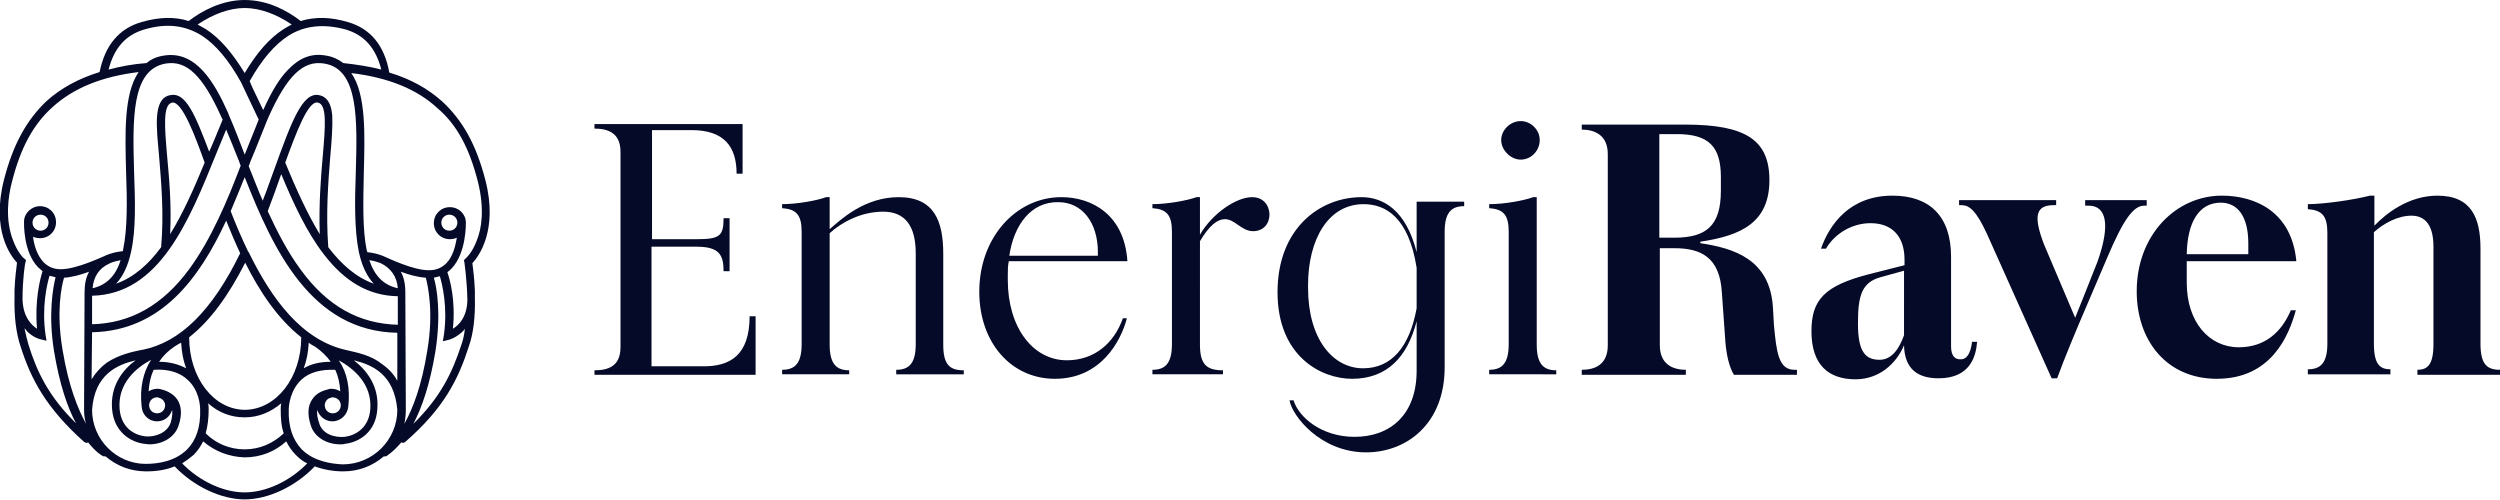 <svg xmlns="http://www.w3.org/2000/svg" xmlns:xlink="http://www.w3.org/1999/xlink" id="_x32_024_Logo" x="0px" y="0px" viewBox="0 0 499.6 100" style="enable-background:new 0 0 499.6 100;" xml:space="preserve"><style type="text/css">	.st0{fill:#050A28;}</style><path class="st0" d="M94.9,59.3C94.9,59.3,94.9,59.3,94.9,59.3c0-0.4,0-0.8,0-1.2c-0.1-2.6-0.4-4.7-0.5-5.5 c1.2-1.3,5.2-6.5,2.6-16.6c-1.8-7-4.5-11.9-8.6-15.7c-2.9-2.6-6.3-4.5-10.6-5.8C76.8,9,74,5.7,69.5,4.4c-3.4-1-6.5-1.1-9.4-0.2 C57.5,2.2,53.6,0,48.9,0c-4.6,0-8.6,2.2-11.2,4.2c-2.8-0.9-5.9-0.8-9.4,0.2c-4.5,1.3-7.3,4.6-8.4,10c-4.2,1.3-7.7,3.2-10.6,5.8 C5.3,24,2.6,28.9,0.8,35.9c-2.6,10.2,1.4,15.3,2.6,16.6c-0.1,0.8-0.4,2.9-0.5,5.5c0,0.4,0,0.8,0,1.2c0,0,0,0,0,0c0,0,0,0,0,0 c-0.1,4,0.3,7.3,1.2,10c2.1,6.6,5.1,12.3,12.7,19.1c0.2,0.1,0.3,0.2,0.5,0.2c0.1,0,0.2,0,0.3-0.1c1.6,2,2.7,2.6,2.9,2.7 c0.1,0.1,0.3,0.1,0.4,0.1c0.1,0,0.1,0,0.2,0c2.2,1.9,5,3,8.1,3c2.1,0,4-0.3,5.7-1c3.8,4,9.3,6.6,14,6.6c0,0,0,0,0,0c0,0,0,0,0,0 s0,0,0,0c0,0,0,0,0,0c4.7,0,10.2-2.6,14-6.6c1.6,0.6,3.6,1,5.7,1c3.1,0,5.9-1.1,8.1-3c0.1,0,0.1,0,0.2,0c0.1,0,0.3,0,0.4-0.1 c0.1-0.1,1.3-0.8,2.9-2.7c0.1,0,0.2,0.1,0.3,0.1c0.2,0,0.4-0.1,0.5-0.2c7.7-6.7,10.6-12.5,12.7-19.1C94.6,66.7,95,63.3,94.9,59.3 C94.9,59.3,94.9,59.3,94.9,59.3z M95.5,36.3c1.4,5.6,0.7,9.5-0.2,11.7c-0.9,2.5-2.2,3.6-2.2,3.6L92.7,52l0.1,0.4 c0,0.1,0.5,3.3,0.6,7.4c0,3.5-1.7,5.2-2.9,5.9c0.6-5.6-0.6-9.9-1.1-11.3c0.3-0.2,0.6-0.5,0.9-0.8c2.9-3.1,2.8-8.9,2.8-9.1 c0,0,0,0,0,0c0-1.7-1.4-3.1-3.2-3.1c-1.8,0-3.2,1.4-3.2,3.2c0,1.8,1.4,3.2,3.2,3.2c0.5,0,1-0.1,1.4-0.3c-0.3,1.7-0.8,3.8-2.1,5.1 c-0.9,0.9-2,1.4-3.4,1.4c-3.1,0.1-8.4-2.5-8.7-2.6c-0.2-0.1-1.6-0.8-3.7-1c0-0.1,0-0.2-0.1-0.3c-0.9-4.3-0.7-9.9-0.6-15.4 c0.2-7.8,0.5-15.8-2.5-20.1c7.4,0.9,13.1,3.2,17.2,7C91.3,24.9,93.8,29.6,95.5,36.3z M91.4,44.5c0,0.9-0.7,1.6-1.6,1.6 s-1.6-0.7-1.6-1.6c0-0.9,0.7-1.6,1.6-1.6S91.4,43.6,91.4,44.5z M66.4,79.4C66.4,79.4,66.5,79.4,66.4,79.4c1,0,1.7,0.7,1.7,1.6 s-0.7,1.6-1.6,1.6s-1.6-0.7-1.6-1.6c0-0.7,0.5-1.4,1.2-1.5C66.2,79.4,66.4,79.4,66.4,79.4z M63.4,81.9c0.4,1.3,1.6,2.3,3,2.3 c1.7,0,3-1.3,3.2-2.9c0,0,0,0,0,0c0.4-3.7-0.2-6.8-1.9-9.3c2.9,1.6,6.7,4.7,6.3,9.8c-0.3,3.7-2.9,5.2-5.1,5.5 c-2.1,0.2-4.5-0.6-5.1-2.7C63.4,83.5,63.3,82.6,63.4,81.9z M48.9,89.8c-2.9,0-5.7-1.1-7.8-3.2c0.4-1.4,0.6-3,0.6-4.8 c0-0.3,0-0.7-0.1-1.2c2,1.8,4.5,2.8,7.2,2.8c0,0,0,0,0,0c0,0,0,0,0.1,0c0,0,0,0,0.1,0c0,0,0,0,0,0c2.7,0,5.2-1.1,7.2-2.8 c-0.1,0.5-0.1,0.9-0.1,1.2c0,1.8,0.1,3.4,0.6,4.8C54.6,88.6,51.9,89.8,48.9,89.8z M31.4,79.4C31.4,79.4,31.5,79.4,31.4,79.4 c0.1,0,0.2,0,0.4,0.1c0.7,0.2,1.2,0.8,1.2,1.5c0,0.9-0.7,1.6-1.6,1.6c-0.9,0-1.6-0.7-1.6-1.6S30.5,79.4,31.4,79.4z M31.4,84.2 c1.4,0,2.6-0.9,3-2.3c0.1,0.7,0,1.6-0.3,2.6c-0.7,2-3.1,2.9-5.1,2.7c-2.3-0.3-4.8-1.8-5.1-5.5c-0.4-5.1,3.3-8.2,6.3-9.8 c-1.6,2.5-2.3,5.6-1.9,9.3c0,0,0,0,0,0C28.4,82.9,29.7,84.2,31.4,84.2z M12.8,55.5c1.6-0.1,3.4-0.6,5-1.2c-0.6,1.1-0.9,2.4-0.9,4.1 c0,0,0,0,0,0l-0.1,23.4c0,0,0,0,0,0c0,0,0,0,0,0l0,0c0,0,0,0,0,0c0,1,0.1,2,0.4,2.9c-1.6-2.9-3.5-7.5-4.7-14.8 C11.2,62.3,12.3,57.1,12.8,55.5z M26.8,34.5c-0.3-10.6-0.6-20.6,6.3-21.8c4.2-0.7,7.4,2.4,11.1,10.6c0,0.1,0.2,0.4,0.3,0.6 c-0.8,2-2.6,6.3-2.7,6.4C39,22.9,37.1,18.4,34.1,19c-0.6,0.1-2.4,0.4-2.7,4.1c-0.2,2.1,0.1,4.9,0.4,8.2c0.4,5,1,11.3,0.4,18.1 c-2.5,3.4-5.4,6-9,7.3c1.4-1.5,2.4-3.6,3-6.4C27.2,45.8,27,40.1,26.8,34.5z M47.6,31.8c0.2,0.4,0.3,0.9,0.5,1.3 c-2.7,7.1-5.9,14.7-10.3,20.7c-5.3,7.2-11.7,10.8-19.4,11l0-5.7c13.4-0.3,19.3-14.7,24.9-28.6c0.6-1.5,1.3-3.1,1.9-4.6 C46,27.8,46.8,29.8,47.6,31.8z M33.4,31.2c-0.5-5.8-0.9-10.3,1-10.7c2-0.3,4.6,6.7,6.5,12c-2.1,5.1-4.3,10.1-6.9,14.3 C34.3,40.9,33.8,35.6,33.4,31.2z M18.5,57.6c0.2-2.3,1.3-4,3.3-4.9c0,0,0,0,0,0c0.3-0.2,1.2-0.5,2.3-0.7 C23.1,55.2,21.2,57,18.5,57.6z M18.4,66.4c13.8-0.3,21.4-10.7,26.8-22.3c0.9,2.2,1.8,4.4,2.8,6.5c-5.6,11.5-12,17.8-19.5,19.3 l-0.1,0c-2,0.4-4.7,1-7.1,2.6c-1.2,0.9-2.2,2-3,3.3L18.4,66.4z M60.2,67.4c0,8.1-5,14.4-11.2,14.5c-6.3,0-11.2-6.4-11.2-14.5 c4.1-3.2,7.8-8.2,11.2-14.9C51.9,58.3,55.5,63.7,60.2,67.4z M34.8,69.3C34.8,69.3,34.8,69.3,34.8,69.3c0.5-0.3,0.9-0.6,1.4-0.8 c0.1,1.8,0.4,3.5,1,5.1c-1.5-0.8-3.3-1.3-5.4-1.3C32.5,71.2,33.5,70.2,34.8,69.3z M61.7,68.5c0.4,0.3,0.9,0.6,1.3,0.8c0,0,0,0,0,0 c1.3,0.9,2.3,1.9,3.1,3c-2.1,0-3.9,0.4-5.4,1.3C61.3,72,61.6,70.3,61.7,68.5z M69.4,70c-9.1-1.9-15.2-10.4-19.7-19.6 c0,0,0-0.1-0.1-0.1c-1.3-2.7-2.5-5.5-3.5-8.1c1-2.3,1.9-4.6,2.8-6.8c5.7,14.5,13.3,30.8,30.5,31.1l0,9.6c-0.7-1.3-1.7-2.4-3-3.3 C74.2,71,71.5,70.5,69.4,70L69.4,70z M53.4,24c0.1-0.3,0.3-0.6,0.3-0.7c3.7-8.2,6.9-11.3,11.1-10.6c6.9,1.1,6.6,11.2,6.3,21.8 c-0.2,5.5-0.3,11.3,0.6,15.8c0.6,2.8,1.6,4.9,3,6.4c-3.6-1.3-6.5-3.9-9.1-7.3c-0.5-6.8,0-13.1,0.4-18.1c0.3-3.3,0.5-6.2,0.4-8.2 c-0.1-0.9-0.3-3.7-2.7-4.1c-3.3-0.6-5.5,5.5-8.8,14.6c-0.8,2.1-1.5,4.3-2.4,6.5c-1-2.3-1.9-4.7-2.8-6.9c0.2-0.4,0.3-0.9,0.5-1.3 C51.4,29.1,52.4,26.4,53.4,24z M64.5,31.2c-0.4,4.4-0.8,9.8-0.6,15.6c-2.5-4.1-4.7-9-6.9-14.3c2.3-6.3,4.6-12.4,6.5-12 C65.4,20.8,65,25.4,64.5,31.2z M56.2,34.8c2.4,5.8,5.1,11.6,8.5,16c4.2,5.5,9,8.3,14.8,8.4l0,5.7c-7.7-0.2-14.1-3.7-19.4-11 c-2.6-3.5-4.7-7.6-6.6-11.7c0,0,0,0,0,0C54.5,39.6,55.4,37.1,56.2,34.8z M76.1,52.6C76.1,52.6,76.1,52.6,76.1,52.6 c2,1,3.2,2.6,3.4,5c-2.8-0.6-4.6-2.4-5.7-5.6C74.9,52.1,75.7,52.5,76.1,52.6z M80.8,84.7c0.2-0.9,0.3-1.9,0.3-2.9c0,0,0,0,0,0l0,0 c0,0,0,0,0,0c0,0,0,0,0,0L81,58.4c0,0,0,0,0,0c0-1.7-0.3-3-0.9-4.1c1.6,0.6,3.4,1.1,5,1.2c0.4,1.6,1.6,6.8,0.3,14.5 C84.3,77,82.5,81.7,80.8,84.7z M69.1,5.9c3.7,1.1,6,3.7,7.1,8c-2.3-0.6-4.9-1-7.6-1.3c-0.9-0.7-2.1-1.3-3.5-1.5 c-2.8-0.5-5.2,0.4-7.5,2.8c-1.7,1.7-3.3,4.3-5,8.1c-1.8-3.7-2.5-5.2-2.7-5.8c2.5-4.4,5-7.3,7.8-9.1C60.9,5.1,64.7,4.7,69.1,5.9z  M48.9,1.6c3,0,6.3,1.2,9.4,3.3c-0.6,0.3-1.1,0.6-1.6,0.9c-2.8,1.8-5.3,4.6-7.8,8.8c-2.5-4.1-5-7-7.8-8.8c-0.5-0.3-1.1-0.6-1.6-0.9 C42.6,2.8,45.9,1.6,48.9,1.6z M28.8,5.9c4.4-1.3,8.1-0.9,11.5,1.2c2.8,1.8,5.4,4.9,7.9,9.4c0.1,0.3,2.1,4.4,3.5,7.4 c-0.9,2.2-1.8,4.5-2.8,7c-1-2.6-1.9-5-2.9-7.3c0,0-0.4-0.9-0.4-1c-2.8-6.3-6.5-12.5-12.8-11.5c-1.4,0.2-2.6,0.7-3.5,1.5 c-2.8,0.2-5.3,0.7-7.6,1.3C22.8,9.6,25.1,7,28.8,5.9z M2.6,48c-1.6-4.1-1-8.7-0.2-11.7c1.7-6.7,4.2-11.4,8.1-14.9 c4.2-3.8,9.8-6.1,17.2-7c-3,4.4-2.7,12.4-2.5,20.1c0.2,5.5,0.3,11.1-0.6,15.4c0,0.1,0,0.2-0.1,0.3c-2.1,0.2-3.5,0.9-3.7,1 c-0.3,0.1-5.5,2.6-8.6,2.6c0,0-0.1,0-0.1,0c-1.4,0-2.5-0.5-3.4-1.4c-1.3-1.4-1.9-3.4-2.1-5.1c0.4,0.2,0.9,0.3,1.4,0.3 c1.8,0,3.2-1.4,3.2-3.2c0-1.8-1.4-3.2-3.2-3.2c-1.7,0-3.2,1.4-3.2,3.1c0,0,0,0,0,0c0,0.2-0.2,6,2.8,9.1c0.3,0.3,0.6,0.5,0.9,0.8 C8,55.8,6.9,60.1,7.4,65.7c-1.2-0.8-2.8-2.4-2.9-5.9c0-4,0.5-7.3,0.6-7.4L5.2,52l-0.3-0.3C4.8,51.7,3.5,50.5,2.6,48z M6.5,44.5 c0-0.9,0.7-1.6,1.6-1.6c0.9,0,1.6,0.7,1.6,1.6c0,0.9-0.7,1.6-1.6,1.6C7.2,46.1,6.5,45.4,6.5,44.5z M5.7,68.9c-0.3-1-0.6-2.2-0.8-3.3 c0.2,0.2,0.4,0.4,0.5,0.6c1.3,1.3,2.6,1.6,2.7,1.6l1.2,0.3l-0.2-1.2c-0.8-5.6,0.3-10.1,0.8-11.8c0.4,0.1,0.8,0.2,1.2,0.3 c-0.5,2.1-1.5,7.3-0.3,14.8c1.1,6.6,2.7,11.3,4.4,14.4C9.8,79.3,7.4,74.4,5.7,68.9z M18.4,81.9c0.5-7.1,5-9,8.7-9.9 c-2.7,2-5.1,5.2-4.7,9.8c0.4,4.6,3.8,6.6,6.5,6.9c0.3,0,0.6,0.1,0.9,0.1c2.8,0,5.2-1.5,5.9-3.8c0.7-2.1,0.6-3.9-0.3-5.2 c-0.9-1.3-2.4-1.8-3.2-2c-0.1,0-0.3-0.1-0.5-0.1c0,0-0.1,0-0.1,0c0,0,0,0,0,0c-0.1,0-0.1,0-0.2,0c-0.6,0-1.2,0.2-1.7,0.5 c0.1-1.6,0.4-3,1-4.3c2.9-0.2,5.2,0.5,6.8,2c2.3,2.1,2.5,5.1,2.5,6c0.1,3.4-0.8,6.1-2.6,7.9c-2.4,2.4-5.8,2.9-8.3,2.9 C23.3,92.7,18.4,87.9,18.4,81.9z M48.9,98.4c-4.2,0-9-2.2-12.5-5.8c0.8-0.5,1.6-1.1,2.3-1.7c0.8-0.8,1.4-1.7,1.9-2.7 c2.3,2,5.2,3.1,8.3,3.2c0,0,0,0,0,0c0,0,0,0,0,0c0,0,0,0,0,0c0,0,0,0,0,0c3.1,0,6-1.1,8.3-3.2c0.5,1,1.1,1.9,1.9,2.7 c0.7,0.7,1.4,1.3,2.3,1.7C57.9,96.2,53.1,98.4,48.9,98.4z M60.3,89.8c-1.8-1.9-2.7-4.5-2.6-7.9c0-0.9,0.3-3.9,2.5-6 c1.6-1.5,3.9-2.1,6.8-2c0.6,1.3,0.9,2.7,1,4.3c-0.5-0.3-1.1-0.5-1.7-0.5c-0.1,0-0.1,0-0.1,0c0,0,0,0,0,0c0,0,0,0-0.1,0 c-0.2,0-0.3,0-0.5,0.1c-0.8,0.2-2.3,0.6-3.2,2c-0.9,1.3-1,3-0.3,5.2c0.7,2.3,3.1,3.8,5.9,3.8c0.3,0,0.6,0,0.9-0.1 c2.8-0.3,6.2-2.3,6.5-6.9c0.4-4.6-2.1-7.8-4.7-9.8c3.7,0.9,8.1,2.8,8.7,9.9c0,6-4.9,10.9-10.9,10.9C66.2,92.7,62.7,92.2,60.3,89.8z  M92.2,68.9c-1.8,5.5-4.1,10.4-9.6,15.8c1.7-3.2,3.3-7.8,4.4-14.4c1.2-7.6,0.3-12.8-0.3-14.8c0.4-0.1,0.8-0.2,1.2-0.3 c0.5,1.7,1.6,6.2,0.8,11.8l-0.2,1.2l1.2-0.3c0.1,0,1.4-0.4,2.7-1.6c0.2-0.2,0.4-0.4,0.5-0.6C92.8,66.7,92.6,67.8,92.2,68.9z"></path><path class="st0" d="M149.8,63.2h1.2v11.7h-32.2V74c2.6,0,5.2-0.7,5.2-4.6V30.3c0-3.8-2.6-4.6-5.2-4.6v-0.9h29.6v9.9h-1.2 c0-5.4-2.5-8.7-9-8.7h-7.9v21.8h8.9c4.6,0,5.4-0.6,5.4-4.2h1.2v10.6h-1.2c0-3.3-0.9-4.9-5.4-4.9h-9v23.9h10.1 C145.8,73.3,149.8,71.1,149.8,63.2z M188.5,68.9V50.7c0-6.5-1.8-11.3-8.9-11.3c-6.8,0-11.5,4.4-13.8,6.4v-6.4h-0.7 c-1.9,0.7-5.9,1.4-8.8,1.4v0.8c2.8,0.2,3.9,1.3,3.9,4.7v22.5c0,4-1.5,5.1-3.9,5.1v0.9h13.4V74c-2.4,0-3.9-1.1-3.9-5.1V46.6 c2.4-2.2,6.3-4.3,10.7-4.3c4.4,0,6.5,2.9,6.5,8.3v18.2c0,4-1.5,5.1-3.9,5.1v0.9h13.5V74C189.8,74,188.5,72.9,188.5,68.9z  M201.4,54.9V56c0,9.4,5,16,11.8,16c5.4,0,9.4-3.3,11.2-8.4h0.8c-1.2,4.6-5.2,12.1-14.4,12.1c-8.7,0-15.1-7.2-15.1-17.4 c0-10.9,7.4-18.9,16.4-18.9c6.1,0,12.6,3.5,13.2,12.8h-23.7C201.4,53.1,201.4,54,201.4,54.9z M201.7,51.1h17.7v-0.7 c0-6-3.2-10-7.9-10C206,40.3,202.6,45,201.7,51.1z M250.2,39.4c-3.1,0-7.9,3.2-10.4,7.5v-7.5h-0.7c-1.9,0.7-5.9,1.4-8.8,1.4v0.8 c2.8,0.2,3.9,1.3,3.9,4.7v22.5c0,4-1.5,5.1-3.9,5.1v0.9h14.1V74c-3.2,0-4.6-1.1-4.6-5.1V48.2c1.9-3.2,3.5-4.4,5-4.4 c2,0,3.3,2.4,5.6,2.4c2.2,0,3.3-1.6,3.3-3.4C253.6,40.9,252.4,39.4,250.2,39.4z M283.1,40.3h9.5v0.9c-2.4,0-3.9,1.1-3.9,5.1v27.1 c0,11.3-7.6,17-15.7,17c-9.1,0-14.8-7.3-15.3-10.4h0.8c1,3.3,5.5,7.3,12.2,7.3c7.1,0,12.4-4.4,12.4-13.2v-9.9 c-1.8,7-5.8,11.5-12.9,11.5c-6.3,0-14.9-4.6-14.9-17.3c0-12.8,8.5-19,16.8-19c4.3,0,8.9,2.6,11,11V40.3z M283.1,53.5 c-1.6-10.1-6.2-12.7-10.6-12.7c-7.1,0-11.1,7.1-11.1,16.2v0.5c0,10.3,5,16.1,11,16.1c5.7,0,9.3-4.3,10.7-12V53.5z M307.1,68.9V39.4 h-0.7c-1.9,0.7-5.8,1.4-8.8,1.4v0.8c2.8,0.2,3.9,1.3,3.9,4.7v22.5c0,4-1.5,5.1-3.9,5.1v0.9H311V74C308.6,74,307.1,72.9,307.1,68.9z  M303.9,31.9c2.1,0,3.8-1.8,3.8-3.9c0-2.1-1.8-3.8-3.8-3.8c-2.1,0-3.9,1.8-3.9,3.8C300,30,301.9,31.9,303.9,31.9z M358.6,73.9h0.5v1 h-12.6c-1-1.7-1.5-4.1-1.7-6.6l-0.7-9.8c-0.4-7.2-4.3-8.9-9.5-8.9h-2.9V69c0,3.8,2.6,4.9,5.2,4.9v1h-20.8v-1c2.6,0,5.2-1,5.2-4.9 V30.8c0-3.8-2.6-4.9-5.2-4.9v-1h20.7c12.1,0,16.8,3.1,16.8,11.1c0,8.5-5.7,11.1-13.8,12.3v0.3c6.7,1,13.9,3.2,14.5,12.8l0.2,3.5 C355,70.3,355.4,73.9,358.6,73.9z M334.6,47.5c6.3,0,9.3-2.3,9.3-9.4v-2.7c0-6.1-2.4-8.6-8.8-8.6h-3.5v20.7H334.6z M394.1,68.3h1 c-0.2,2.8-1.3,7.3-7.7,7.3c-4.1,0-6.8-1.8-6.9-6.6c-1.5,3.6-4.9,6.8-9.7,6.8c-5.4,0-8.8-2.9-8.8-9.6c0-6.3,2.6-9.1,11.5-11.4 l7.1-1.8v-1.1c0-4.7-2.5-7.3-6.8-7.3c-3.6,0-7.1,2-8.9,5.1h-1c1.7-4.8,5.7-10.6,14.3-10.6c7.4,0,11.7,4.1,11.7,12.2v17.9 c0,2.1,0.9,2.6,1.8,2.6C393,71.9,393.8,70.7,394.1,68.3z M380.5,54.1l-4.7,1.3c-3.6,1-4.5,3.5-4.5,8.9v0.5c0,5.5,1.5,7.1,4.3,7.1 c2.4,0,3.9-2.1,4.9-4.9V54.1z M429,41v-1h-12.3v1.1h0.7c3.5,0,4.4,3.7,1.8,11.1c-0.9,2.3-4,10.1-4.5,11.3l-6.2-14.6 c-2.2-5.7-1.7-7.9,1.9-7.9h0.5v-1h-19.4v1h0.5c1.5,0,2.9,1,5.1,5.8l12.9,28.8h1.1c1.4-3.9,4-10.1,5.9-14.5l4.1-9.6 c3.3-7.8,5.3-10.4,7.4-10.4H429z M437,52.2v4.3c0,7.9,4.5,12.9,10.4,12.9c5.1,0,8.5-2.9,10.4-7.4h1c-1.4,5.1-4.9,13.7-15.8,13.7 c-9.9,0-16-7.5-16-17.5c0-11.3,7.9-19.1,17-19.1c6.8,0,14,3.3,14.9,13.1H437z M437,50.8h12.3v-2.2c0-5.3-2.1-8.1-5.5-8.1 C439.4,40.5,437.1,44.5,437,50.8z M495.7,68.7v-19c0-6-1.7-10.6-8.6-10.6c-5.8,0-10.3,3.6-12.6,6v-6h-0.9c-3.5,0.9-9.4,1.7-12.4,1.7 v1c2.8,0.2,3.9,1.3,3.9,4.7v22.2c0,4-1.5,5.1-3.9,5.1v1h16.5v-1c-2.1,0-3.3-1-3.3-5.1V46.4c2-1.8,4.8-3.3,7.5-3.3 c2.9,0,4.4,2.1,4.4,6.2v19.5c0,4.1-1.2,5.1-3.2,5.1v1h16.5v-1C497,73.9,495.7,72.8,495.7,68.7z"></path></svg>